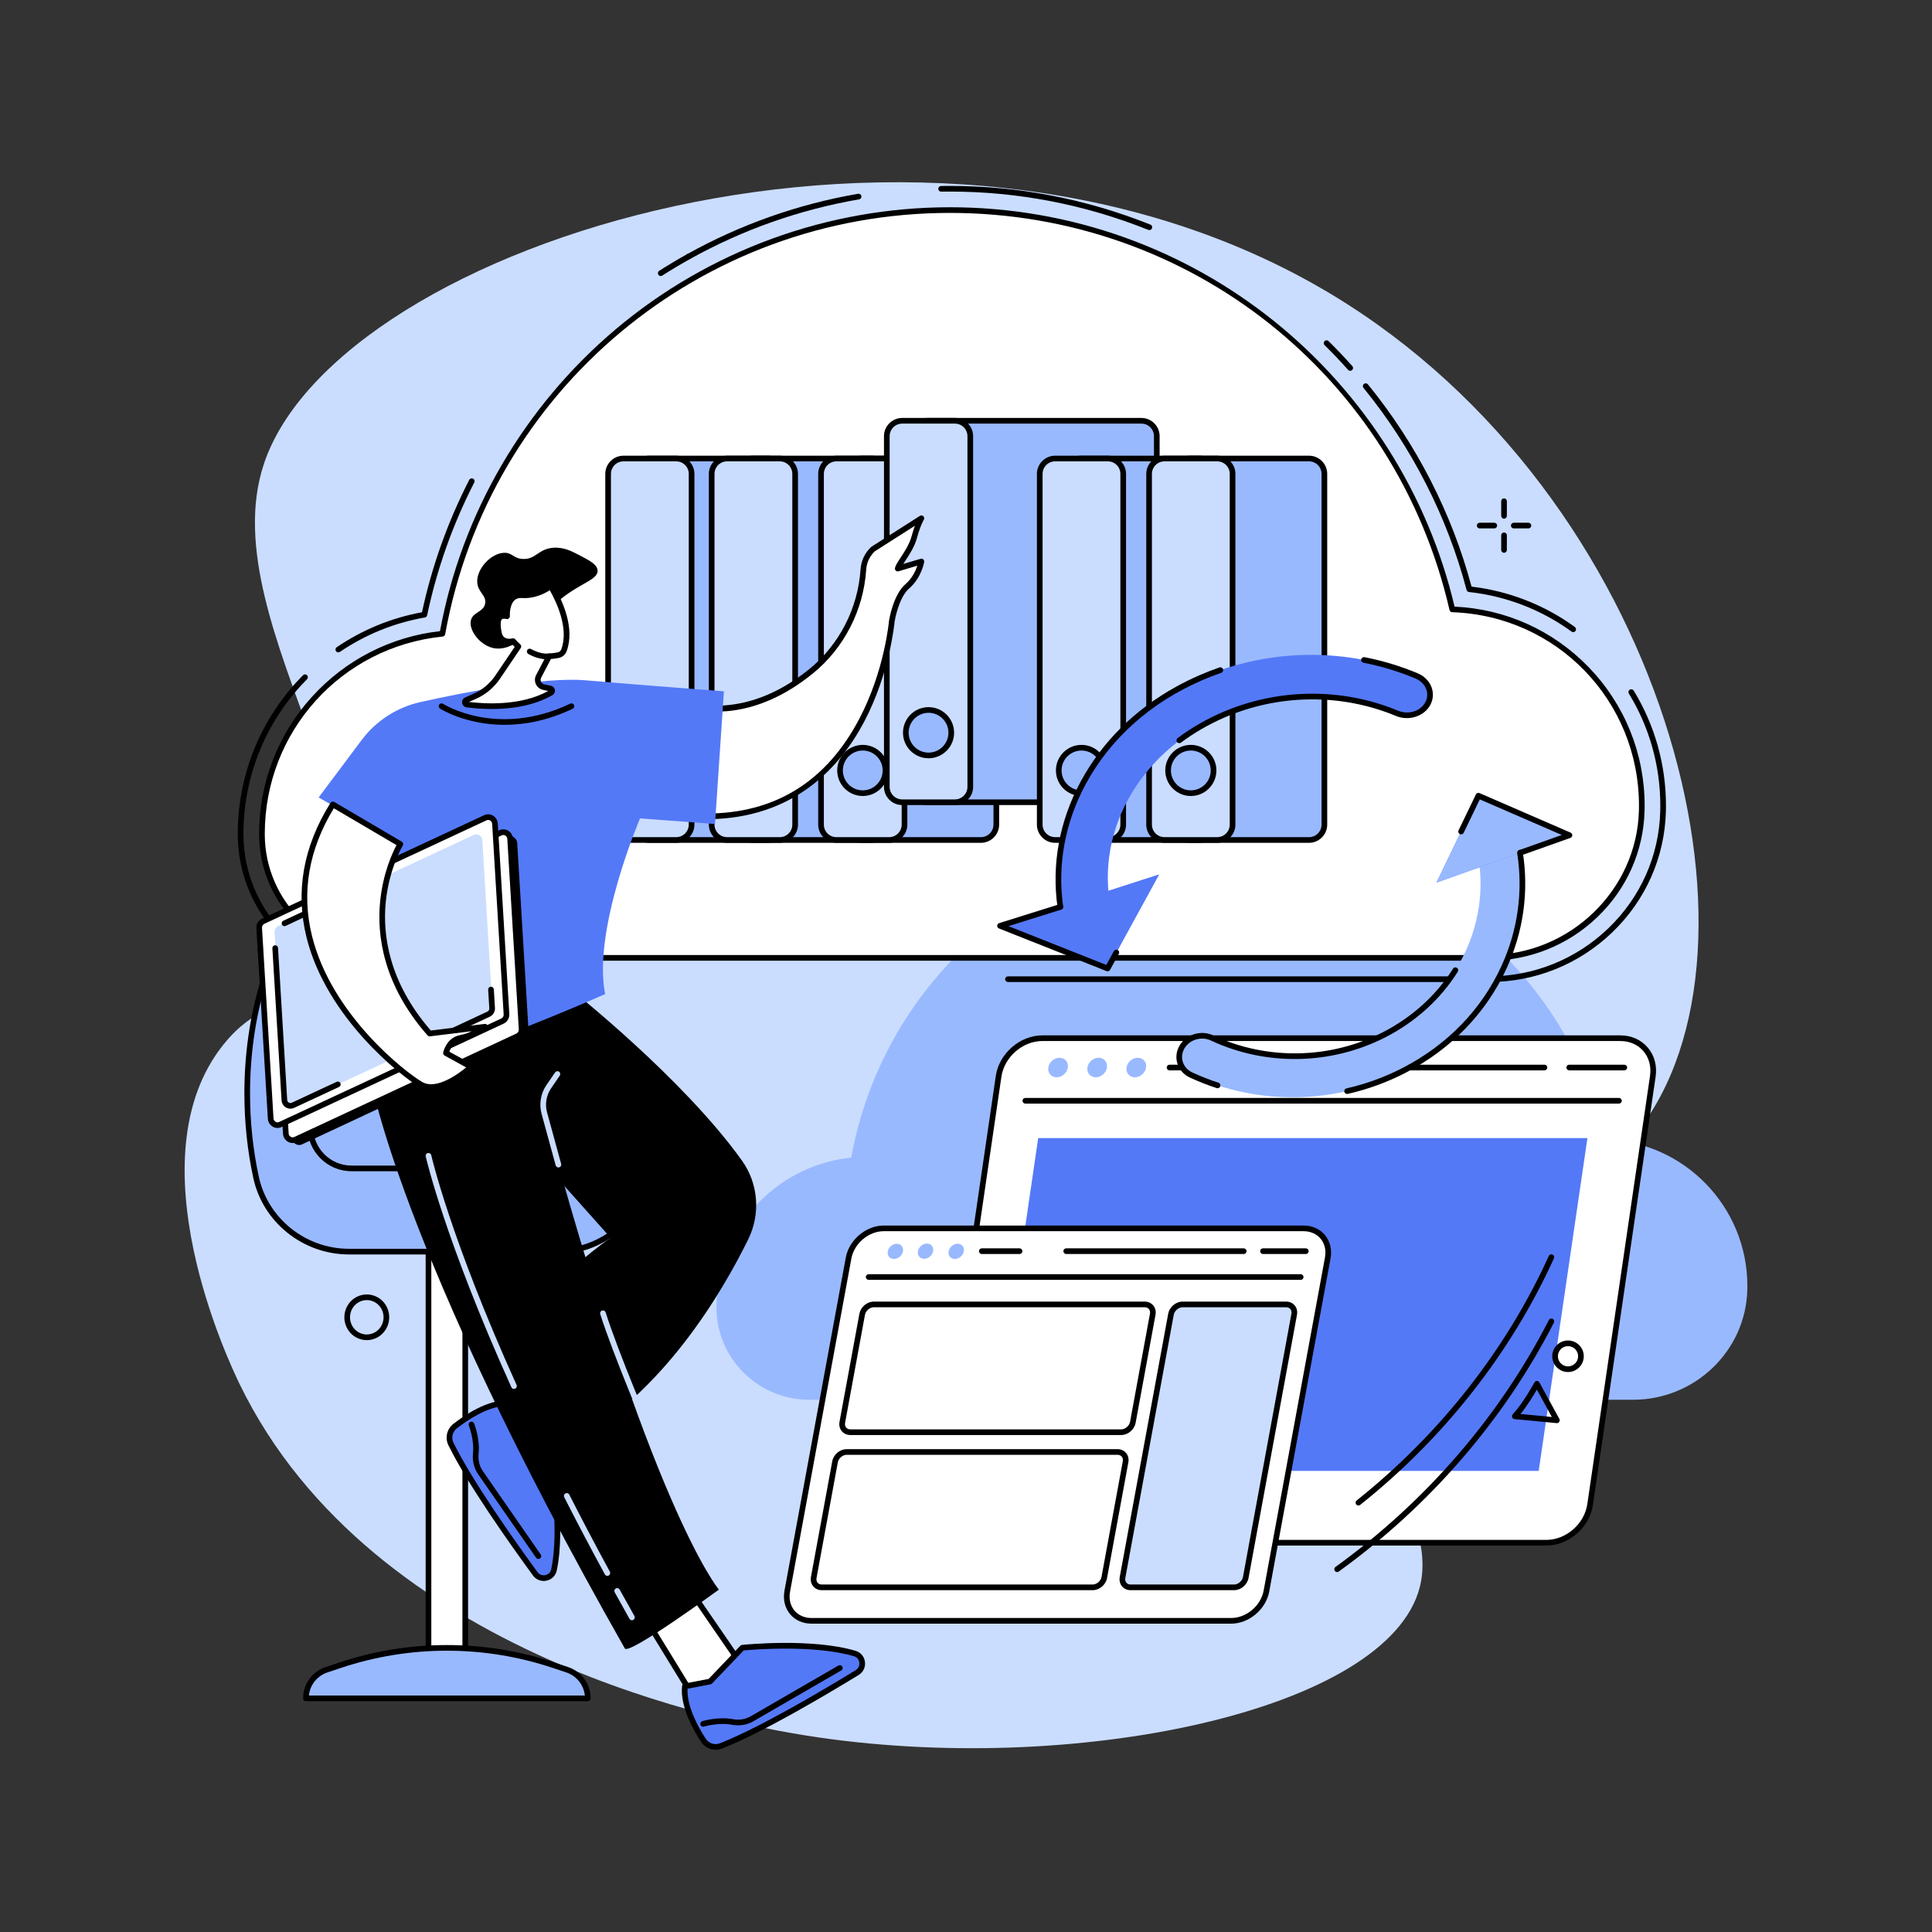 <?xml version="1.0" encoding="utf-8"?>
<!-- Generator: Adobe Illustrator 26.1.0, SVG Export Plug-In . SVG Version: 6.00 Build 0)  -->
<svg version="1.1" id="Layer_1" xmlns="http://www.w3.org/2000/svg" xmlns:xlink="http://www.w3.org/1999/xlink" x="0px" y="0px"
	 viewBox="0 0 1024 1024" style="enable-background:new 0 0 1024 1024;" xml:space="preserve">
<rect x="0" y="0" width="1024" height="1024" fill="#333333" stroke="none"/>
<style type="text/css">
	.st0{fill:#CADDFF;}
	.st1{fill:#99B9FF;}
	.st2{fill:#FFFFFF;}
	.st3{fill:#5479F7;}
</style>
<g id="Cloud_storage">
	<path class="st0" d="M165.334,518.271c61.407-64.683-54.294-185.158-25.528-272.207
		c38.728-117.19,353.791-217.663,565.856-90.083
		c177.592,106.841,239.258,347.333,161.673,444.539
		c-23.221,29.094-52.116,36.831-90.068,67.259
		c-35.302,28.303-39.279,35.525-41.823,40.449
		c-25.108,48.604,27.699,91.26,17.071,132.948
		c-16.791,65.865-184.711,101.004-325.133,78.712
		c-37.866-6.011-229.759-40.969-300.339-186.201
		c-5.462-11.239-57.137-119.78-8.509-180.166
		C135.395,532.583,148.963,535.515,165.334,518.271z"/>
	<g>
		<path class="st1" d="M926.141,681.61c0-42.036-33.358-76.274-75.047-77.701
			C830.207,513.328,749.054,445.792,652.128,445.792
			c-100.337,0-183.767,72.373-200.943,167.763
			c-40.134,4.079-71.452,37.974-71.452,79.185c0,0.186,0.001,0.371,0.002,0.556
			c0.184,26.941,22.266,48.605,49.208,48.605h436.631
			c32.559,0,59.711-25.721,60.542-58.27
			C926.133,682.96,926.141,682.286,926.141,681.61z"/>
	</g>
	<g>
		<path d="M789.124,520.49h-254.875c-0.828,0-1.5-0.672-1.5-1.5c0-0.828,0.672-1.5,1.5-1.5h254.875
			c23.683,0,46.138-9.015,63.229-25.384c17.203-16.477,27.01-38.556,27.613-62.171
			c0.023-0.98,0.036-1.964,0.036-2.951c0-21.053-5.765-41.586-16.67-59.377
			c-0.433-0.706-0.211-1.63,0.495-2.063c0.707-0.432,1.63-0.212,2.063,0.495
			c11.194,18.264,17.111,39.338,17.111,60.945c0,1.012-0.013,2.021-0.037,3.026
			c-0.624,24.413-10.759,47.235-28.538,64.263
			C836.775,511.179,813.584,520.49,789.124,520.49z"/>
		<path d="M833.827,335.034c-0.306,0-0.614-0.093-0.881-0.287
			c-15.932-11.582-34.726-18.831-54.352-20.963c-0.618-0.067-1.131-0.509-1.289-1.11
			c-10.168-38.715-29.054-75.738-54.614-107.067
			c-0.523-0.642-0.428-1.587,0.214-2.111c0.642-0.524,1.587-0.428,2.11,0.214
			c25.611,31.391,44.592,68.442,54.929,107.208
			c19.774,2.327,38.69,9.715,54.766,21.402c0.67,0.487,0.818,1.425,0.331,2.095
			C834.748,334.82,834.291,335.034,833.827,335.034z"/>
		<path d="M715.641,196.535c-0.413,0-0.824-0.169-1.12-0.501
			c-3.997-4.48-8.19-8.889-12.461-13.103c-0.59-0.582-0.596-1.532-0.014-2.121
			c0.581-0.59,1.532-0.595,2.121-0.014c4.316,4.258,8.553,8.713,12.592,13.241
			c0.552,0.618,0.498,1.566-0.12,2.118
			C716.353,196.41,715.996,196.535,715.641,196.535z"/>
		<path d="M609.182,121.949c-0.185,0-0.374-0.035-0.557-0.108
			c-33.706-13.473-69.098-20.304-105.192-20.304c-1.534,0-3.067,0.012-4.599,0.037
			c-0.822,0.01-1.511-0.647-1.524-1.475c-0.013-0.828,0.647-1.511,1.476-1.524
			c1.548-0.025,3.097-0.038,4.647-0.038c36.477,0,72.244,6.904,106.305,20.519
			c0.77,0.308,1.143,1.18,0.836,1.95
			C610.34,121.592,609.777,121.949,609.182,121.949z"/>
		<path d="M364.81,137.576c-0.526,0-1.037-0.278-1.311-0.77
			c-0.403-0.724-0.143-1.637,0.58-2.041
			c28.285-15.763,58.815-26.55,90.743-32.061
			c0.815-0.141,1.593,0.406,1.733,1.223c0.141,0.816-0.407,1.592-1.223,1.733
			c-31.594,5.454-61.805,16.128-89.794,31.726
			C365.308,137.515,365.057,137.576,364.81,137.576z"/>
		<path d="M350.206,146.298c-0.495,0-0.979-0.245-1.266-0.693
			c-0.446-0.698-0.241-1.626,0.457-2.072c4.78-3.053,9.719-6.002,14.682-8.768
			c0.722-0.404,1.636-0.144,2.04,0.58c0.403,0.724,0.144,1.637-0.58,2.041
			c-4.91,2.736-9.797,5.655-14.527,8.676
			C350.761,146.221,350.482,146.298,350.206,146.298z"/>
		<path d="M179.315,345.773c-0.481,0-0.953-0.231-1.243-0.659
			c-0.465-0.686-0.286-1.618,0.4-2.083c13.723-9.305,28.923-15.535,45.195-18.526
			c5.21-24.307,13.633-47.906,25.04-70.16c0.378-0.737,1.283-1.029,2.019-0.651
			c0.737,0.378,1.029,1.282,0.651,2.019c-11.44,22.318-19.847,46.004-24.984,70.399
			c-0.127,0.6-0.605,1.062-1.209,1.168c-16.229,2.844-31.378,8.978-45.028,18.233
			C179.898,345.689,179.605,345.773,179.315,345.773z"/>
		<path d="M274.863,520.49H204.707c-43.086,0-78.379-34.891-78.673-77.779l-0.002-0.828
			c0-29.752,11.011-58.251,31.004-80.25c1.156-1.272,2.353-2.534,3.558-3.75
			c0.582-0.589,1.532-0.593,2.121-0.01c0.588,0.583,0.593,1.533,0.01,2.121
			c-1.174,1.185-2.341,2.415-3.468,3.656
			c-19.49,21.446-30.224,49.228-30.224,78.228l0.002,0.817
			c0.283,41.238,34.23,74.793,75.673,74.793h70.156c0.829,0,1.5,0.672,1.5,1.5
			C276.363,519.818,275.691,520.49,274.863,520.49z"/>
		<g>
			<path class="st2" d="M870.192,426.983c0-56.263-44.649-102.091-100.448-104.001
				C741.786,201.742,633.167,111.347,503.434,111.347
				c-134.298,0-245.966,96.869-268.956,224.546
				c-53.718,5.46-95.636,50.827-95.636,105.986c0,0.248,0.001,0.497,0.003,0.744
				c0.247,36.06,29.802,65.056,65.863,65.056h584.417
				c43.58,0,79.922-34.426,81.034-77.992
				C870.18,428.789,870.192,427.887,870.192,426.983z"/>
			<path d="M789.124,509.18H204.707c-36.893,0-67.111-29.852-67.363-66.546l-0.002-0.755
				c0-26.929,9.967-52.726,28.063-72.639c17.719-19.496,41.758-31.797,67.798-34.72
				c11.459-62.148,44.472-118.909,93.044-159.925
				c49.445-41.754,112.371-64.748,177.186-64.748c31.905,0,63.167,5.419,92.918,16.107
				c28.752,10.329,55.447,25.327,79.344,44.577
				c47.564,38.315,81.357,91.9,95.25,150.997
				c26.988,1.213,52.172,12.56,71.025,32.028
				c19.166,19.792,29.722,45.868,29.722,73.426c0,0.918-0.012,1.832-0.036,2.744
				c-0.546,21.405-9.442,41.427-25.053,56.377
				C831.067,500.985,810.654,509.18,789.124,509.18z M503.434,112.847
				c-131.688,0-244.18,93.916-267.48,223.312c-0.119,0.659-0.659,1.159-1.324,1.227
				c-53.753,5.463-94.288,50.385-94.288,104.494l0.002,0.736
				c0.24,35.049,29.113,63.565,64.363,63.565h584.417
				c42.778,0,78.457-34.331,79.533-76.53c0.023-0.887,0.035-1.775,0.035-2.666
				c0-55.577-43.485-100.601-99-102.501c-0.679-0.023-1.257-0.5-1.41-1.162
				C739.706,199.397,630.795,112.847,503.434,112.847z"/>
		</g>
	</g>
	<g>
		<g>
			<g>
				<path class="st1" d="M407.063,243.025h-63.049c-4.504,0-8.156,3.652-8.156,8.156v185.871
					c0,4.504,3.652,8.156,8.156,8.156h63.049c4.504,0,8.156-3.651,8.156-8.156
					V251.181C415.219,246.677,411.567,243.025,407.063,243.025z"/>
				<path d="M407.063,446.708h-63.049c-5.324,0-9.656-4.332-9.656-9.656V251.181
					c0-5.324,4.331-9.656,9.656-9.656h63.049c5.325,0,9.656,4.332,9.656,9.656
					v185.871C416.719,442.376,412.387,446.708,407.063,446.708z M344.014,244.525
					c-3.67,0-6.656,2.986-6.656,6.656v185.871c0,3.67,2.986,6.656,6.656,6.656
					h63.049c3.67,0,6.656-2.986,6.656-6.656V251.181
					c0-3.67-2.986-6.656-6.656-6.656H344.014z"/>
			</g>
			<g>
				<path class="st0" d="M358.404,243.025H330.47c-4.504,0-8.156,3.652-8.156,8.156v185.871
					c0,4.504,3.652,8.156,8.156,8.156h27.934c4.504,0,8.156-3.651,8.156-8.156
					V251.181C366.56,246.677,362.908,243.025,358.404,243.025z"/>
				<path d="M358.404,446.708h-27.934c-5.325,0-9.656-4.332-9.656-9.656V251.181
					c0-5.324,4.332-9.656,9.656-9.656h27.934c5.324,0,9.656,4.332,9.656,9.656
					v185.871C368.06,442.376,363.728,446.708,358.404,446.708z M330.47,244.525
					c-3.67,0-6.656,2.986-6.656,6.656v185.871c0,3.67,2.986,6.656,6.656,6.656
					h27.934c3.67,0,6.656-2.986,6.656-6.656V251.181
					c0-3.67-2.986-6.656-6.656-6.656H330.47z"/>
			</g>
			<g>
				<circle class="st1" cx="344.437" cy="408.35" r="12.049"/>
				<path d="M344.437,421.899c-7.471,0-13.549-6.078-13.549-13.549
					c0-7.471,6.078-13.549,13.549-13.549c7.471,0,13.549,6.078,13.549,13.549
					C357.986,415.821,351.908,421.899,344.437,421.899z M344.437,397.801
					c-5.816,0-10.549,4.732-10.549,10.549s4.732,10.549,10.549,10.549
					c5.817,0,10.549-4.732,10.549-10.549S350.253,397.801,344.437,397.801z"/>
			</g>
		</g>
		<g>
			<g>
				<path class="st1" d="M461.949,243.025h-63.049c-4.504,0-8.156,3.652-8.156,8.156v185.871
					c0,4.504,3.652,8.156,8.156,8.156h63.049c4.504,0,8.156-3.651,8.156-8.156
					V251.181C470.104,246.677,466.453,243.025,461.949,243.025z"/>
				<path d="M461.949,446.708h-63.049c-5.325,0-9.656-4.332-9.656-9.656V251.181
					c0-5.324,4.332-9.656,9.656-9.656h63.049c5.324,0,9.656,4.332,9.656,9.656
					v185.871C471.605,442.376,467.273,446.708,461.949,446.708z M398.9,244.525
					c-3.67,0-6.656,2.986-6.656,6.656v185.871c0,3.67,2.986,6.656,6.656,6.656
					h63.049c3.67,0,6.656-2.986,6.656-6.656V251.181
					c0-3.67-2.986-6.656-6.656-6.656H398.9z"/>
			</g>
			<g>
				<path class="st0" d="M413.29,243.025h-27.934c-4.504,0-8.156,3.652-8.156,8.156v185.871
					c0,4.504,3.652,8.156,8.156,8.156h27.934c4.504,0,8.156-3.651,8.156-8.156
					V251.181C421.445,246.677,417.794,243.025,413.29,243.025z"/>
				<path d="M413.29,446.708h-27.934c-5.324,0-9.656-4.332-9.656-9.656V251.181
					c0-5.324,4.332-9.656,9.656-9.656h27.934c5.324,0,9.656,4.332,9.656,9.656
					v185.871C422.945,442.376,418.614,446.708,413.29,446.708z M385.356,244.525
					c-3.67,0-6.656,2.986-6.656,6.656v185.871c0,3.67,2.986,6.656,6.656,6.656
					h27.934c3.67,0,6.656-2.986,6.656-6.656V251.181
					c0-3.67-2.986-6.656-6.656-6.656H385.356z"/>
			</g>
			<g>
				<circle class="st1" cx="399.323" cy="408.35" r="12.049"/>
				<path d="M399.322,421.899c-7.471,0-13.549-6.078-13.549-13.549
					c0-7.471,6.078-13.549,13.549-13.549c7.471,0,13.549,6.078,13.549,13.549
					C412.872,415.821,406.793,421.899,399.322,421.899z M399.322,397.801
					c-5.816,0-10.549,4.732-10.549,10.549s4.733,10.549,10.549,10.549
					c5.817,0,10.549-4.732,10.549-10.549S405.139,397.801,399.322,397.801z"/>
			</g>
		</g>
		<g>
			<g>
				<path class="st1" d="M519.91,243.025h-63.049c-4.504,0-8.156,3.652-8.156,8.156v185.871
					c0,4.504,3.652,8.156,8.156,8.156h63.049c4.504,0,8.156-3.651,8.156-8.156
					V251.181C528.066,246.677,524.414,243.025,519.91,243.025z"/>
				<path d="M519.91,446.708h-63.048c-5.324,0-9.656-4.332-9.656-9.656V251.181
					c0-5.324,4.332-9.656,9.656-9.656h63.048c5.324,0,9.656,4.332,9.656,9.656
					v185.871C529.566,442.376,525.234,446.708,519.91,446.708z M456.861,244.525
					c-3.67,0-6.656,2.986-6.656,6.656v185.871c0,3.67,2.986,6.656,6.656,6.656
					h63.048c3.67,0,6.656-2.986,6.656-6.656V251.181
					c0-3.67-2.986-6.656-6.656-6.656H456.861z"/>
			</g>
			<g>
				<path class="st0" d="M471.251,243.025h-27.934c-4.504,0-8.156,3.652-8.156,8.156v185.871
					c0,4.504,3.652,8.156,8.156,8.156h27.934c4.504,0,8.156-3.651,8.156-8.156
					V251.181C479.407,246.677,475.755,243.025,471.251,243.025z"/>
				<path d="M471.251,446.708H443.317c-5.324,0-9.656-4.332-9.656-9.656V251.181
					c0-5.324,4.332-9.656,9.656-9.656h27.934c5.324,0,9.656,4.332,9.656,9.656
					v185.871C480.907,442.376,476.575,446.708,471.251,446.708z M443.317,244.525
					c-3.67,0-6.656,2.986-6.656,6.656v185.871c0,3.67,2.986,6.656,6.656,6.656
					h27.934c3.67,0,6.656-2.986,6.656-6.656V251.181
					c0-3.67-2.986-6.656-6.656-6.656H443.317z"/>
			</g>
			<g>
				<circle class="st1" cx="457.284" cy="408.35" r="12.049"/>
				<path d="M457.284,421.899c-7.471,0-13.549-6.078-13.549-13.549
					c0-7.471,6.078-13.549,13.549-13.549c7.471,0,13.549,6.078,13.549,13.549
					C470.833,415.821,464.755,421.899,457.284,421.899z M457.284,397.801
					c-5.817,0-10.549,4.732-10.549,10.549s4.732,10.549,10.549,10.549
					c5.816,0,10.549-4.732,10.549-10.549S463.101,397.801,457.284,397.801z"/>
			</g>
		</g>
		<g>
			<g>
				<path class="st1" d="M604.968,223.024h-113.243c-4.504,0-8.156,3.652-8.156,8.156v185.871
					c0,4.504,3.652,8.156,8.156,8.156h113.243c4.504,0,8.156-3.651,8.156-8.156
					V231.179C613.124,226.675,609.472,223.024,604.968,223.024z"/>
				<path d="M604.968,426.706H491.725c-5.324,0-9.656-4.332-9.656-9.656v-185.871
					c0-5.324,4.332-9.656,9.656-9.656h113.244c5.324,0,9.655,4.332,9.655,9.656
					v185.871C614.624,422.375,610.293,426.706,604.968,426.706z M491.725,224.524
					c-3.67,0-6.656,2.986-6.656,6.656v185.871c0,3.67,2.986,6.656,6.656,6.656
					h113.244c3.67,0,6.655-2.986,6.655-6.656v-185.871
					c0-3.67-2.985-6.656-6.655-6.656H491.725z"/>
			</g>
			<g>
				<path class="st0" d="M506.115,223.024H478.181c-4.504,0-8.156,3.652-8.156,8.156v185.871
					c0,4.504,3.652,8.156,8.156,8.156h27.934c4.504,0,8.156-3.651,8.156-8.156
					V231.179C514.27,226.675,510.619,223.024,506.115,223.024z"/>
				<path d="M506.115,426.706h-27.934c-5.325,0-9.656-4.332-9.656-9.656v-185.871
					c0-5.324,4.331-9.656,9.656-9.656h27.934c5.324,0,9.655,4.332,9.655,9.656
					v185.871C515.77,422.375,511.439,426.706,506.115,426.706z M478.181,224.524
					c-3.671,0-6.656,2.986-6.656,6.656v185.871c0,3.67,2.986,6.656,6.656,6.656
					h27.934c3.67,0,6.655-2.986,6.655-6.656v-185.871
					c0-3.67-2.985-6.656-6.655-6.656H478.181z"/>
			</g>
			<g>
				<circle class="st1" cx="492.148" cy="388.348" r="12.049"/>
				<path d="M492.148,401.897c-7.471,0-13.549-6.078-13.549-13.549
					c0-7.471,6.078-13.549,13.549-13.549c7.471,0,13.549,6.078,13.549,13.549
					C505.696,395.819,499.618,401.897,492.148,401.897z M492.148,377.799
					c-5.816,0-10.549,4.732-10.549,10.549s4.732,10.549,10.549,10.549
					c5.816,0,10.549-4.732,10.549-10.549S497.964,377.799,492.148,377.799z"/>
			</g>
		</g>
		<g>
			<g>
				<path class="st1" d="M635.833,243.025h-63.049c-4.504,0-8.156,3.652-8.156,8.156v185.871
					c0,4.504,3.652,8.156,8.156,8.156h63.049c4.504,0,8.156-3.651,8.156-8.156
					V251.181C643.989,246.677,640.337,243.025,635.833,243.025z"/>
				<path d="M635.834,446.708H572.785c-5.324,0-9.656-4.332-9.656-9.656V251.181
					c0-5.324,4.332-9.656,9.656-9.656h63.049c5.324,0,9.655,4.332,9.655,9.656
					v185.871C645.489,442.376,641.158,446.708,635.834,446.708z M572.785,244.525
					c-3.67,0-6.656,2.986-6.656,6.656v185.871c0,3.67,2.986,6.656,6.656,6.656
					h63.049c3.67,0,6.655-2.986,6.655-6.656V251.181
					c0-3.67-2.985-6.656-6.655-6.656H572.785z"/>
			</g>
			<g>
				<path class="st0" d="M587.174,243.025h-27.934c-4.504,0-8.156,3.652-8.156,8.156v185.871
					c0,4.504,3.652,8.156,8.156,8.156h27.934c4.504,0,8.156-3.651,8.156-8.156
					V251.181C595.33,246.677,591.678,243.025,587.174,243.025z"/>
				<path d="M587.174,446.708h-27.935c-5.324,0-9.655-4.332-9.655-9.656V251.181
					c0-5.324,4.331-9.656,9.655-9.656h27.935c5.324,0,9.655,4.332,9.655,9.656
					v185.871C596.83,442.376,592.499,446.708,587.174,446.708z M559.24,244.525
					c-3.67,0-6.655,2.986-6.655,6.656v185.871c0,3.67,2.985,6.656,6.655,6.656
					h27.935c3.67,0,6.655-2.986,6.655-6.656V251.181
					c0-3.67-2.985-6.656-6.655-6.656H559.24z"/>
			</g>
			<g>
				<circle class="st1" cx="573.207" cy="408.35" r="12.049"/>
				<path d="M573.208,421.899c-7.472,0-13.55-6.078-13.55-13.549
					c0-7.471,6.078-13.549,13.55-13.549c7.471,0,13.549,6.078,13.549,13.549
					C586.756,415.821,580.678,421.899,573.208,421.899z M573.208,397.801
					c-5.817,0-10.55,4.732-10.55,10.549s4.732,10.549,10.55,10.549
					c5.816,0,10.549-4.732,10.549-10.549S579.024,397.801,573.208,397.801z"/>
			</g>
		</g>
		<g>
			<g>
				<path class="st1" d="M693.795,243.025h-63.049c-4.504,0-8.156,3.652-8.156,8.156v185.871
					c0,4.504,3.652,8.156,8.156,8.156h63.049c4.504,0,8.156-3.651,8.156-8.156
					V251.181C701.951,246.677,698.299,243.025,693.795,243.025z"/>
				<path d="M693.794,446.708h-63.049c-5.324,0-9.655-4.332-9.655-9.656V251.181
					c0-5.324,4.331-9.656,9.655-9.656h63.049c5.324,0,9.656,4.332,9.656,9.656
					v185.871C703.451,442.376,699.119,446.708,693.794,446.708z M630.746,244.525
					c-3.67,0-6.655,2.986-6.655,6.656v185.871c0,3.67,2.985,6.656,6.655,6.656
					h63.049c3.67,0,6.656-2.986,6.656-6.656V251.181
					c0-3.67-2.986-6.656-6.656-6.656H630.746z"/>
			</g>
			<g>
				<path class="st0" d="M645.136,243.025h-27.934c-4.504,0-8.156,3.652-8.156,8.156v185.871
					c0,4.504,3.652,8.156,8.156,8.156h27.934c4.504,0,8.156-3.651,8.156-8.156
					V251.181C653.292,246.677,649.64,243.025,645.136,243.025z"/>
				<path d="M645.135,446.708h-27.934c-5.324,0-9.656-4.332-9.656-9.656V251.181
					c0-5.324,4.332-9.656,9.656-9.656h27.934c5.324,0,9.656,4.332,9.656,9.656v185.871
					C654.792,442.376,650.46,446.708,645.135,446.708z M617.202,244.525
					c-3.67,0-6.656,2.986-6.656,6.656v185.871c0,3.67,2.986,6.656,6.656,6.656
					h27.934c3.67,0,6.656-2.986,6.656-6.656V251.181
					c0-3.67-2.986-6.656-6.656-6.656H617.202z"/>
			</g>
			<g>
				<circle class="st1" cx="631.169" cy="408.35" r="12.049"/>
				<path d="M631.168,421.899c-7.471,0-13.549-6.078-13.549-13.549
					c0-7.471,6.078-13.549,13.549-13.549c7.471,0,13.549,6.078,13.549,13.549
					C644.717,415.821,638.639,421.899,631.168,421.899z M631.168,397.801
					c-5.816,0-10.549,4.732-10.549,10.549s4.732,10.549,10.549,10.549
					c5.816,0,10.549-4.732,10.549-10.549S636.985,397.801,631.168,397.801z"/>
			</g>
		</g>
	</g>
	<g>
		<g>
			<rect x="227.105" y="660.906" class="st2" width="19.49" height="224.967"/>
			<path d="M246.595,887.373h-19.49c-0.829,0-1.5-0.672-1.5-1.5V660.906c0-0.828,0.671-1.5,1.5-1.5
				h19.49c0.829,0,1.5,0.672,1.5,1.5V885.873
				C248.095,886.702,247.424,887.373,246.595,887.373z M228.605,884.373h16.49V662.406
				h-16.49V884.373z"/>
		</g>
		<g>
			<path class="st1" d="M236.85,873.41L236.85,873.41c-19.236,0-38.346,3.104-56.592,9.194
				l-7.191,2.4c-6.521,2.176-10.919,8.28-10.919,15.155l0,0h149.405l0,0
				c0-6.875-4.398-12.978-10.919-15.154l-7.192-2.4
				C275.195,876.515,256.086,873.41,236.85,873.41z"/>
			<path d="M311.552,901.658H162.148c-0.829,0-1.5-0.672-1.5-1.5
				c0-7.531,4.8-14.193,11.944-16.577l7.191-2.4
				c18.434-6.152,37.634-9.271,57.067-9.271c19.433,0,38.633,3.119,57.067,9.27
				l7.192,2.4c7.144,2.384,11.944,9.046,11.944,16.577
				C313.052,900.986,312.381,901.658,311.552,901.658z M163.725,898.658h146.25
				c-0.58-5.609-4.378-10.417-9.816-12.231l-7.192-2.4
				c-18.127-6.049-37.008-9.116-56.117-9.116c-19.11,0-37.99,3.067-56.118,9.116
				l-7.191,2.4C168.103,888.241,164.304,893.049,163.725,898.658z"/>
		</g>
		<g>
			<g>
				<path class="st1" d="M265.224,501.879h-99.755c-12.156,0-22.897,7.986-26.318,19.651
					c-5.233,17.839-8.124,37.432-8.124,57.992c0,15.534,1.65,30.516,4.714,44.606
					c5.002,23.003,25.616,39.251,49.157,39.251h110.127
					c23.884,0,44.389-16.78,49.356-40.142c0.601-2.827,1.165-6.414,1.677-10.247
					c1.94-14.536-9.364-27.458-24.029-27.458l0,0
					c-12.496,0-22.949-9.492-24.132-21.932c-1.373-14.444-3.52-32.41-6.354-42.07
					C288.12,509.865,277.38,501.879,265.224,501.879z"/>
				<path d="M295.023,664.879H184.897c-24.238,0-45.528-17.004-50.623-40.433
					c-3.15-14.491-4.748-29.606-4.748-44.925c0-20.244,2.754-39.897,8.184-58.414
					c3.58-12.205,14.994-20.729,27.758-20.729h99.755
					c12.763,0,24.177,8.524,27.757,20.728c2.912,9.926,5.092,28.509,6.408,42.351
					c1.115,11.729,10.848,20.574,22.638,20.574c7.42,0,14.479,3.202,19.367,8.786
					c4.89,5.586,7.132,13.011,6.149,20.371c-0.566,4.242-1.137,7.728-1.696,10.361
					C340.755,647.497,319.38,664.879,295.023,664.879z M165.469,503.379
					c-11.441,0-21.671,7.638-24.879,18.573c-5.351,18.242-8.063,37.611-8.063,57.569
					c0,15.104,1.574,30.005,4.68,44.288c4.796,22.059,24.854,38.07,47.691,38.07
					h110.126c22.95,0,43.09-16.382,47.889-38.954
					c0.544-2.558,1.102-5.967,1.657-10.133c0.868-6.502-1.112-13.062-5.433-17.998
					c-4.318-4.933-10.554-7.762-17.109-7.762c-13.346,0-24.362-10.012-25.625-23.29
					c-1.304-13.711-3.456-32.091-6.301-41.79
					c-3.208-10.935-13.438-18.573-24.878-18.573H165.469z"/>
			</g>
			<path d="M321.912,620.777H186.324c-12.875,0-23.349-10.474-23.349-23.349
				c0-0.828,0.671-1.5,1.5-1.5s1.5,0.672,1.5,1.5c0,11.221,9.128,20.349,20.349,20.349h135.588
				c0.829,0,1.5,0.672,1.5,1.5C323.412,620.105,322.741,620.777,321.912,620.777z"/>
		</g>
	</g>
	<g>
		<g>
			<path class="st2" d="M858.777,550.263H552.451c-11.162,0-21.536,9.049-23.171,20.211
				l-33.239,226.987c-1.634,11.162,6.089,20.211,17.252,20.211h306.326
				c11.162,0,21.536-9.049,23.171-20.211l33.239-226.987
				C877.663,559.312,869.939,550.263,858.777,550.263z"/>
			<path d="M819.62,819.173H513.293c-5.8,0-10.948-2.26-14.494-6.363
				c-3.596-4.161-5.103-9.689-4.242-15.566l33.239-226.987
				c1.736-11.852,12.796-21.494,24.655-21.494h306.325
				c5.801,0,10.947,2.26,14.494,6.363c3.596,4.161,5.102,9.689,4.242,15.566
				l-33.239,226.987C842.539,809.53,831.479,819.173,819.62,819.173z M552.452,551.763
				c-10.43,0-20.158,8.492-21.687,18.929l-33.239,226.987
				c-0.732,5.002,0.526,9.679,3.543,13.17c2.968,3.433,7.309,5.324,12.224,5.324
				h306.326c10.43,0,20.158-8.491,21.686-18.929l33.239-226.987
				c0.732-5.001-0.526-9.679-3.544-13.17c-2.967-3.433-7.309-5.324-12.224-5.324
				H552.452z"/>
		</g>
		<g>
			<path d="M858.066,584.93H543.449c-0.828,0-1.5-0.672-1.5-1.5c0-0.828,0.672-1.5,1.5-1.5H858.066
				c0.828,0,1.5,0.672,1.5,1.5C859.566,584.259,858.894,584.93,858.066,584.93z"/>
			<path class="st1" d="M565.981,565.81c-0.419,2.862-3.079,5.182-5.941,5.182
				c-2.862,0-4.843-2.32-4.424-5.182c0.419-2.862,3.079-5.182,5.941-5.182
				S566.4,562.948,565.981,565.81z"/>
			<path class="st1" d="M586.71,565.81c-0.419,2.862-3.079,5.182-5.941,5.182
				c-2.862,0-4.843-2.32-4.424-5.182c0.419-2.862,3.079-5.182,5.941-5.182
				C585.149,560.628,587.13,562.948,586.71,565.81z"/>
			<path class="st1" d="M607.44,565.81c-0.419,2.862-3.079,5.182-5.941,5.182
				c-2.862,0-4.842-2.32-4.423-5.182c0.419-2.862,3.079-5.182,5.941-5.182
				C605.879,560.628,607.859,562.948,607.44,565.81z"/>
			<path d="M860.906,567.31h-29.194c-0.828,0-1.5-0.672-1.5-1.5c0-0.828,0.672-1.5,1.5-1.5h29.194
				c0.828,0,1.5,0.672,1.5,1.5C862.406,566.639,861.734,567.31,860.906,567.31z"/>
			<path d="M818.584,567.31H677.402c-0.828,0-1.5-0.672-1.5-1.5c0-0.828,0.672-1.5,1.5-1.5h141.182
				c0.828,0,1.5,0.672,1.5,1.5C820.084,566.639,819.412,567.31,818.584,567.31z"/>
			<path d="M645.616,567.31h-25.738c-0.828,0-1.5-0.672-1.5-1.5c0-0.828,0.672-1.5,1.5-1.5h25.738
				c0.828,0,1.5,0.672,1.5,1.5C647.116,566.639,646.444,567.31,645.616,567.31z"/>
		</g>
		<polygon class="st3" points="815.542,779.603 524.436,779.603 550.268,603.195 841.374,603.195 
					"/>
	</g>
	<g>
		<g>
			<path class="st2" d="M690.904,651.058H468.383c-8.683,0-17.017,7.039-18.615,15.722
				l-32.499,176.566c-1.598,8.683,4.145,15.722,12.828,15.722h222.522
				c8.683,0,17.017-7.039,18.615-15.722l32.499-176.566
				C705.33,658.097,699.587,651.058,690.904,651.058z"/>
			<path d="M652.618,860.568H430.096c-4.603,0-8.632-1.794-11.345-5.052
				c-2.772-3.328-3.822-7.746-2.958-12.441l32.499-176.566
				c1.72-9.346,10.733-16.95,20.09-16.95h222.522
				c4.604,0,8.633,1.794,11.346,5.052c2.771,3.328,3.821,7.746,2.957,12.441
				l-32.499,176.566C670.989,852.964,661.976,860.568,652.618,860.568z M468.383,652.558
				c-7.98,0-15.669,6.502-17.14,14.493l-32.499,176.566
				c-0.7,3.803,0.122,7.347,2.312,9.979c2.133,2.561,5.343,3.972,9.04,3.972
				h222.522c7.98,0,15.67-6.502,17.14-14.493l32.499-176.566
				c0.7-3.803-0.12-7.347-2.312-9.978c-2.133-2.561-5.344-3.972-9.04-3.972
				H468.383z"/>
		</g>
		<g>
			<path d="M689.38,678.358H460.409c-0.829,0-1.5-0.672-1.5-1.5c0-0.828,0.671-1.5,1.5-1.5
				h228.971c0.828,0,1.5,0.672,1.5,1.5C690.88,677.686,690.209,678.358,689.38,678.358z"/>
			
				<ellipse transform="matrix(0.739 -0.674 0.674 0.739 -322.996 492.942)" class="st1" cx="474.421" cy="663.152" rx="4.419" ry="3.677"/>
			<path class="st1" d="M494.577,663.152c-0.41,2.226-2.547,4.031-4.773,4.031
				c-2.227,0-3.699-1.805-3.289-4.031c0.41-2.226,2.547-4.031,4.773-4.031
				S494.987,660.925,494.577,663.152z"/>
			
				<ellipse transform="matrix(0.739 -0.674 0.674 0.739 -314.573 514.675)" class="st1" cx="506.67" cy="663.152" rx="4.419" ry="3.677"/>
			<path d="M692.105,664.652h-22.709c-0.828,0-1.5-0.672-1.5-1.5c0-0.828,0.672-1.5,1.5-1.5h22.709
				c0.828,0,1.5,0.672,1.5,1.5C693.605,663.98,692.933,664.652,692.105,664.652z"/>
			<path d="M659.184,664.652h-94.062c-0.828,0-1.5-0.672-1.5-1.5c0-0.828,0.672-1.5,1.5-1.5h94.062
				c0.828,0,1.5,0.672,1.5,1.5C660.684,663.98,660.012,664.652,659.184,664.652z"/>
			<path d="M540.397,664.652h-20.021c-0.828,0-1.5-0.672-1.5-1.5c0-0.828,0.672-1.5,1.5-1.5h20.021
				c0.828,0,1.5,0.672,1.5,1.5C541.897,663.98,541.225,664.652,540.397,664.652z"/>
		</g>
		<g>
			<path d="M594.225,760.594H450.715c-1.836,0-3.453-0.726-4.55-2.044
				c-1.117-1.341-1.543-3.106-1.201-4.968l10.536-57.243
				c0.668-3.628,4.041-6.469,7.68-6.469h143.51c1.837,0,3.453,0.726,4.551,2.045
				c1.117,1.342,1.544,3.106,1.201,4.968l-10.536,57.243
				C601.237,757.753,597.864,760.594,594.225,760.594z M463.18,692.87
				c-2.164,0-4.33,1.837-4.73,4.012l-10.536,57.243
				c-0.179,0.971,0.019,1.86,0.556,2.505c0.518,0.622,1.315,0.964,2.245,0.964
				h143.51c2.163,0,4.329-1.837,4.729-4.012l10.536-57.243
				c0.179-0.971-0.018-1.86-0.555-2.505c-0.518-0.622-1.315-0.964-2.246-0.964
				H463.18z"/>
			<path d="M579.088,842.83H435.578c-1.836,0-3.453-0.726-4.55-2.044
				c-1.117-1.342-1.543-3.106-1.201-4.968l11.278-61.274
				c0.667-3.627,4.041-6.469,7.68-6.469h143.51c1.837,0,3.453,0.726,4.551,2.045
				c1.117,1.342,1.544,3.106,1.201,4.968l-11.278,61.274
				C586.102,839.989,582.728,842.83,579.088,842.83z M448.786,771.075
				c-2.164,0-4.33,1.837-4.73,4.012l-11.278,61.274
				c-0.179,0.97,0.019,1.86,0.556,2.505c0.518,0.622,1.314,0.964,2.245,0.964
				h143.51c2.164,0,4.33-1.837,4.729-4.012l11.278-61.274
				c0.179-0.97-0.019-1.86-0.555-2.505c-0.518-0.622-1.315-0.964-2.246-0.964
				H448.786z"/>
			<g>
				<path class="st0" d="M681.67,691.37h-54.824c-2.894,0-5.672,2.346-6.205,5.241
					l-25.673,139.479c-0.533,2.894,1.382,5.24,4.276,5.24h54.824
					c2.894,0,5.672-2.346,6.205-5.24l25.673-139.479
					C686.479,693.716,684.565,691.37,681.67,691.37z"/>
				<path d="M654.069,842.83h-54.824c-1.837,0-3.452-0.726-4.55-2.044
					c-1.117-1.342-1.544-3.106-1.202-4.968l25.673-139.479
					c0.669-3.628,4.042-6.469,7.681-6.469h54.824c1.837,0,3.452,0.726,4.55,2.044
					c1.117,1.341,1.544,3.106,1.202,4.968l-25.673,139.479
					C661.081,839.989,657.708,842.83,654.069,842.83z M626.846,692.87
					c-2.163,0-4.329,1.837-4.729,4.012l-25.673,139.479
					c-0.179,0.97,0.019,1.86,0.556,2.505c0.518,0.621,1.315,0.964,2.245,0.964
					h54.824c2.163,0,4.329-1.837,4.729-4.012l25.673-139.479
					c0.179-0.971-0.019-1.861-0.556-2.506c-0.518-0.621-1.315-0.964-2.245-0.964
					H626.846z"/>
			</g>
		</g>
	</g>
	<g>
		<g>
			<g>
				<g>
					<polygon class="st2" points="282.025,734.657 261.29,750.577 279.498,775.315 298.91,756.807 
											"/>
					<path d="M279.499,776.815c-0.043,0-0.087-0.002-0.131-0.006
						c-0.429-0.038-0.822-0.258-1.077-0.605l-18.208-24.738
						c-0.484-0.658-0.353-1.582,0.294-2.079l20.735-15.92
						c0.316-0.243,0.718-0.349,1.111-0.297c0.395,0.052,0.753,0.26,0.995,0.577
						l16.884,22.149c0.463,0.608,0.396,1.468-0.158,1.995l-19.411,18.508
						C280.253,776.668,279.882,776.815,279.499,776.815z M263.37,750.872l16.327,22.182
						l17.206-16.406l-15.157-19.884L263.37,750.872z"/>
				</g>
				<g>
					<path class="st3" d="M291.831,772.415l-19.271-15.609l-3.63-13.079
						c-10.121-0.25-21.479,7.29-27.711,12.14c-2.886,2.246-3.827,6.192-2.212,9.473
						c10.279,20.883,33.461,53.462,44.682,68.806
						c2.827,3.866,8.95,2.615,9.939-2.071
						C298.583,808.591,291.831,772.415,291.831,772.415z"/>
					<path d="M288.164,837.94c-2.233,0-4.323-1.044-5.687-2.909
						c-12.384-16.936-34.674-48.424-44.816-69.029
						c-1.911-3.883-0.802-8.643,2.637-11.319
						c6.122-4.765,17.975-12.725,28.669-12.456
						c0.66,0.016,1.231,0.462,1.408,1.098l3.502,12.617L292.775,771.25
						c0.277,0.224,0.465,0.54,0.53,0.89c0.278,1.489,6.749,36.739,1.79,60.244
						c-0.577,2.735-2.643,4.801-5.39,5.391
						C289.189,837.886,288.672,837.94,288.164,837.94z M267.791,745.232
						c-9.477,0.315-20.061,7.469-25.65,11.819c-2.322,1.806-3.074,5.014-1.788,7.627
						c10.042,20.4,32.22,51.726,44.546,68.583
						c1.155,1.58,2.912,1.852,4.177,1.581c1.597-0.343,2.751-1.494,3.085-3.077
						c4.51-21.375-0.904-53.958-1.707-58.535l-18.836-15.257
						c-0.242-0.196-0.418-0.464-0.501-0.764L267.791,745.232z"/>
				</g>
				<path d="M285.369,826.287c-0.475,0-0.942-0.225-1.234-0.645l-30.697-44.245
					c-2.188-3.153-3.162-7.111-2.744-11.145c0.746-7.193-2.172-14.635-2.202-14.71
					c-0.306-0.769,0.069-1.642,0.838-1.948c0.77-0.306,1.641,0.068,1.948,0.837
					c0.132,0.331,3.223,8.186,2.399,16.131c-0.345,3.321,0.446,6.562,2.225,9.126
					l30.697,44.245c0.472,0.681,0.303,1.615-0.378,2.087
					C285.962,826.2,285.664,826.287,285.369,826.287z"/>
			</g>
			<g>
				<g>
					<polygon class="st2" points="340.71,855.488 369.205,901.969 395.352,885.85 364.169,840.475 
											"/>
					<path d="M369.205,903.469c-0.116,0-0.233-0.013-0.348-0.041
						c-0.388-0.092-0.723-0.335-0.931-0.675l-28.495-46.481
						c-0.427-0.697-0.218-1.607,0.47-2.047l23.458-15.012
						c0.682-0.437,1.585-0.253,2.045,0.414L396.588,885
						c0.232,0.339,0.316,0.758,0.231,1.159c-0.085,0.402-0.331,0.751-0.681,0.967
						l-26.147,16.119C369.753,903.393,369.481,903.469,369.205,903.469z M342.758,855.958
						l26.939,43.945l23.525-14.503l-29.468-42.879L342.758,855.958z"/>
				</g>
				<g>
					<path class="st3" d="M393.473,873.321l-17.136,17.927l-13.332,2.546
						c-1.079,10.067,5.505,22.005,9.828,28.613
						c2.002,3.06,5.857,4.322,9.26,2.981
						c21.655-8.533,56.025-28.967,72.236-38.892
						c4.085-2.501,3.34-8.706-1.25-10.076
						C430.08,869.557,393.473,873.321,393.473,873.321z"/>
					<path d="M379.323,927.413c-3.04,0-6-1.516-7.746-4.185
						c-4.247-6.493-11.202-18.972-10.064-29.594
						c0.07-0.656,0.561-1.19,1.21-1.313l12.861-2.456l16.804-17.58
						c0.247-0.258,0.577-0.419,0.931-0.456c1.506-0.155,37.168-3.716,60.188,3.155
						c2.678,0.799,4.567,3.027,4.931,5.813c0.368,2.823-0.907,5.498-3.327,6.979
						c-17.893,10.954-51.101,30.588-72.47,39.008
						C381.562,927.209,380.437,927.413,379.323,927.413z M364.411,895.052
						c-0.463,9.471,5.799,20.606,9.677,26.533c1.61,2.462,4.744,3.474,7.455,2.407
						c21.156-8.336,54.193-27.872,72.003-38.776
						c1.669-1.021,2.085-2.753,1.919-4.033c-0.212-1.62-1.263-2.863-2.815-3.326
						c-20.934-6.247-53.85-3.522-58.478-3.097l-16.749,17.523
						c-0.216,0.226-0.497,0.378-0.803,0.437L364.411,895.052z M376.337,891.248h0.01
						H376.337z"/>
				</g>
				<path d="M372.664,915.197c-0.642,0-1.235-0.415-1.434-1.06
					c-0.243-0.792,0.202-1.631,0.994-1.874c0.34-0.105,8.422-2.541,16.273-1.069
					c3.283,0.616,6.576,0.093,9.278-1.469l46.612-26.967
					c0.717-0.416,1.635-0.17,2.049,0.547c0.415,0.717,0.17,1.635-0.547,2.05
					l-46.612,26.968c-3.322,1.922-7.348,2.568-11.332,1.821
					c-7.131-1.338-14.764,0.965-14.84,0.988
					C372.958,915.175,372.809,915.197,372.664,915.197z"/>
			</g>
			<path d="M302.686,524.575c0,0,59.206,46.748,90.531,90.504
				c8.755,12.229,9.991,28.321,3.349,41.815
				c-14.42,29.295-45.608,81.824-93.88,108.026l-40.54-51.8
				c0,0,35.45-39.195,61.508-57.047l-66.452-74.482l-16.521-37.406L302.686,524.575z"/>
			<path d="M331.176,873.725c2.102,3.7,49.851-31.206,49.851-31.206
				s-36.531-42.759-94.591-260.095c-0.675-2.527-11.382-55.68-11.382-55.68
				l-79.336,41.584C195.719,568.327,209.659,659.789,331.176,873.725z"/>
			<path class="st0" d="M295.973,618.777c-0.659,0-1.263-0.438-1.446-1.104l-7.462-27.267
				c-1.435-5.246-0.497-10.83,2.572-15.319l4.568-6.68
				c0.468-0.683,1.402-0.859,2.085-0.391c0.684,0.468,0.859,1.401,0.392,2.085
				l-4.568,6.679c-2.572,3.761-3.358,8.438-2.155,12.833l7.462,27.267
				c0.219,0.799-0.252,1.624-1.051,1.843
				C296.237,618.76,296.105,618.777,295.973,618.777z"/>
			<path class="st0" d="M334.947,858.754c-0.524,0-1.032-0.275-1.308-0.763
				c-2.629-4.661-5.264-9.381-7.832-14.029c-0.4-0.725-0.138-1.638,0.588-2.038
				c0.725-0.401,1.637-0.137,2.038,0.588c2.563,4.64,5.194,9.353,7.819,14.006
				c0.407,0.722,0.152,1.636-0.57,2.043
				C335.449,858.692,335.196,858.754,334.947,858.754z"/>
			<path class="st0" d="M321.913,835.239c-0.532,0-1.047-0.283-1.319-0.783
				c-7.476-13.732-14.723-27.496-21.54-40.908
				c-0.375-0.739-0.081-1.641,0.657-2.017c0.738-0.374,1.642-0.081,2.017,0.657
				c6.805,13.387,14.039,27.125,21.501,40.833c0.396,0.728,0.127,1.638-0.6,2.034
				C322.401,835.18,322.155,835.239,321.913,835.239z"/>
			<path class="st0" d="M272.415,736.159c-0.572,0-1.118-0.328-1.368-0.883
				c-35.319-78.206-45.309-121.928-45.405-122.361
				c-0.181-0.809,0.328-1.61,1.136-1.791c0.808-0.18,1.61,0.328,1.791,1.136
				c0.096,0.43,10.037,43.896,45.212,121.781c0.341,0.755,0.005,1.644-0.75,1.984
				C272.831,736.116,272.621,736.159,272.415,736.159z"/>
			<path class="st0" d="M344.437,761.421c-0.583,0-1.137-0.342-1.38-0.912
				c-0.182-0.425-18.212-42.724-24.912-63.991
				c-0.249-0.79,0.19-1.633,0.98-1.881c0.789-0.249,1.632,0.19,1.881,0.98
				c6.655,21.126,24.628,63.291,24.809,63.714
				c0.325,0.762-0.028,1.643-0.79,1.969
				C344.834,761.382,344.634,761.421,344.437,761.421z"/>
		</g>
		<g>
			<g>
				<path class="st2" d="M364.445,373.372c0,0,29.692,11.456,65.411-17.553
					c16.391-13.311,26.364-32.963,27.759-54.032l0,0
					c0.273-4.116,2.112-7.972,5.14-10.774l25.604-16.316
					c0,0-1.813,2.798-3.788,10.035c-1.974,7.237-7.98,13.605-8.756,16.619
					l12.544-3.741c0,0-1.333,7.876-7.463,13.138
					c-6.13,5.262-8.219,18.462-8.219,18.462s-8.723,105.165-100.594,103.464
					L364.445,373.372z"/>
				<path d="M374.246,434.195c-0.728,0-1.453-0.007-2.192-0.02
					c-0.744-0.014-1.365-0.571-1.46-1.308l-7.637-59.302
					c-0.067-0.524,0.146-1.045,0.562-1.372c0.416-0.326,0.972-0.409,1.463-0.22
					l0,0c0.29,0.111,29.371,10.749,63.928-17.317
					c15.918-12.928,25.835-32.233,27.208-52.967
					c0.299-4.518,2.294-8.7,5.617-11.776c0.066-0.061,0.137-0.116,0.213-0.164
					l25.604-16.316c0.596-0.379,1.374-0.292,1.871,0.208
					c0.497,0.501,0.578,1.28,0.194,1.872c-0.014,0.021-1.732,2.769-3.599,9.614
					c-1.253,4.594-3.959,8.716-6.132,12.029c-0.397,0.604-0.786,1.198-1.14,1.757
					l9.184-2.739c0.496-0.147,1.034-0.03,1.423,0.314
					c0.388,0.343,0.571,0.863,0.485,1.374c-0.058,0.343-1.499,8.475-7.965,14.026
					c-5.474,4.698-7.566,16.67-7.707,17.513
					c-0.136,1.482-2.686,27.457-16.006,52.878
					C445.689,406.075,421.039,434.195,374.246,434.195z M373.403,431.192
					c0.305,0.002,0.608,0.003,0.912,0.003c36.386,0,63.689-16.916,81.187-50.311
					c13.369-25.514,15.658-51.538,15.68-51.798c0.003-0.037,0.007-0.074,0.013-0.111
					c0.089-0.561,2.25-13.809,8.724-19.366c3.614-3.102,5.447-7.215,6.302-9.797
					l-9.977,2.975c-0.518,0.154-1.079,0.018-1.469-0.357
					c-0.39-0.375-0.547-0.931-0.412-1.454c0.37-1.437,1.538-3.216,3.015-5.468
					c2.058-3.135,4.618-7.037,5.746-11.172c0.629-2.307,1.246-4.181,1.799-5.672
					l-21.245,13.539c-2.701,2.544-4.32,5.977-4.566,9.683
					c-1.428,21.563-11.747,41.645-28.31,55.097
					c-30.684,24.92-56.779,20.623-64.57,18.52L373.403,431.192z"/>
			</g>
			<path class="st3" d="M168.874,422.685l22.789-30.427
				c7.657-10.223,18.711-17.378,31.179-20.153
				c24.326-5.414,65.37-13.438,87.517-11.529c32.8,2.827,73.324,5.824,73.324,5.824
				l-4.706,70.335l-39.754-2.954c0,0-25.312,59.012-18.484,93.104
				c0,0-80.616,36.052-140.107,49.666c0,0-21.027-82.416,12.981-139.816L168.874,422.685z"
				/>
			<g>
				<g>
					<path d="M274.131,446.803l6.097,100.97c0.093,1.538-0.746,2.973-2.11,3.609
						l-118.074,55.168c-1.177,0.548-2.443,0.391-3.422-0.241
						c-0.942-0.607-3.722-2.36-3.722-2.36l-4.071-101.541
						c-0.093-1.538,0.746-2.973,2.11-3.609l118.555-56.993
						c0,0,2.093,1.452,3.09,2.166C273.447,444.592,274.058,445.594,274.131,446.803z"/>
					<g>
						<path class="st2" d="M270.379,444.565l6.097,100.969
							c0.093,1.538-0.746,2.973-2.11,3.609L156.613,603.99
							c-2.31,1.076-4.96-0.567-5.118-3.172l-6.097-100.97
							c-0.093-1.538,0.746-2.973,2.11-3.609l117.752-54.846
							C267.572,440.317,270.222,441.96,270.379,444.565z"/>
						<path d="M155.122,605.82c-0.897,0-1.791-0.24-2.587-0.714
							c-1.483-0.883-2.431-2.453-2.536-4.198l-6.097-100.97
							c-0.129-2.137,1.066-4.17,2.974-5.059l117.752-54.846
							c1.511-0.705,3.273-0.614,4.712,0.243c1.483,0.883,2.431,2.453,2.536,4.198
							l6.097,100.97c0.129,2.137-1.066,4.17-2.974,5.059l-117.752,54.846
							C156.571,605.664,155.846,605.82,155.122,605.82z M266.755,442.56
							c-0.292,0-0.583,0.064-0.861,0.193l-117.752,54.846
							c-0.801,0.373-1.302,1.24-1.247,2.158l6.097,100.97
							c0.046,0.765,0.439,1.422,1.077,1.802c0.595,0.353,1.29,0.39,1.91,0.101
							l117.752-54.846c0.801-0.373,1.302-1.24,1.247-2.159l-6.097-100.969l0,0
							c-0.046-0.765-0.439-1.422-1.077-1.802
							C267.476,442.658,267.116,442.56,266.755,442.56z"/>
					</g>
				</g>
				<g>
					<path class="st2" d="M262.351,436.599l6.097,100.97
						c0.093,1.538-0.746,2.973-2.11,3.609L148.585,596.023
						c-2.31,1.076-4.96-0.566-5.118-3.172l-6.097-100.97
						c-0.093-1.538,0.746-2.973,2.11-3.609l117.752-54.846
						C259.544,432.351,262.194,433.993,262.351,436.599z"/>
					<path d="M147.094,597.853c-0.897,0-1.792-0.24-2.588-0.714
						c-1.482-0.883-2.431-2.453-2.536-4.198l-6.097-100.97
						c-0.129-2.137,1.066-4.17,2.974-5.059l117.752-54.846
						c1.513-0.705,3.274-0.614,4.712,0.243c1.483,0.883,2.431,2.453,2.536,4.199
						l6.097,100.969c0.129,2.137-1.066,4.17-2.974,5.059l-117.752,54.846
						C148.543,597.697,147.818,597.853,147.094,597.853z M258.728,434.593
						c-0.292,0-0.583,0.064-0.861,0.193l-117.752,54.846
						c-0.801,0.373-1.302,1.24-1.246,2.159l6.097,100.97
						c0.046,0.765,0.439,1.421,1.077,1.802c0.593,0.353,1.29,0.39,1.91,0.101
						l117.752-54.846c0.801-0.373,1.302-1.24,1.247-2.159l-6.097-100.969l0,0
						c-0.046-0.765-0.439-1.422-1.077-1.802
						C259.449,434.692,259.089,434.593,258.728,434.593z"/>
				</g>
				<g>
					<path class="st0" d="M255.642,445.322l5.372,88.964
						c0.082,1.356-0.658,2.62-1.859,3.18L155.403,585.791
						c-2.036,0.948-4.371-0.499-4.509-2.795l-5.372-88.964
						c-0.082-1.355,0.658-2.62,1.859-3.18l103.751-48.325
						C253.168,441.579,255.503,443.027,255.642,445.322z"/>
				</g>
				<g>
					<path d="M233.248,551.004c-0.565,0-1.106-0.321-1.361-0.867
						c-0.35-0.751-0.024-1.643,0.727-1.993l25.736-11.987
						c0.64-0.298,1.04-0.993,0.996-1.729l-0.596-9.876
						c-0.05-0.827,0.58-1.538,1.407-1.588c0.826-0.047,1.538,0.58,1.587,1.407
						l0.596,9.876c0.119,1.955-0.975,3.815-2.723,4.629l-25.736,11.987
						C233.675,550.958,233.46,551.004,233.248,551.004z"/>
					<path d="M150.781,490.884c-0.564,0-1.104-0.319-1.359-0.863
						c-0.352-0.75-0.029-1.643,0.721-1.995l17.026-7.982
						c0.752-0.351,1.644-0.029,1.995,0.721c0.352,0.75,0.029,1.643-0.721,1.995
						l-17.026,7.982C151.211,490.838,150.995,490.884,150.781,490.884z"/>
					<path d="M153.918,587.632c-0.822,0-1.642-0.22-2.371-0.654
						c-1.357-0.809-2.225-2.245-2.321-3.842l-4.863-80.538
						c-0.05-0.827,0.58-1.538,1.407-1.588c0.831-0.044,1.538,0.58,1.587,1.407
						l4.863,80.538c0.037,0.614,0.352,1.141,0.862,1.445
						c0.472,0.281,1.024,0.309,1.516,0.081l23.836-11.102
						c0.752-0.349,1.644-0.024,1.993,0.727c0.35,0.751,0.024,1.643-0.727,1.993
						l-23.836,11.102C155.246,587.489,154.582,587.632,153.918,587.632z"/>
				</g>
			</g>
			<g>
				<path class="st2" d="M176.424,426.356l35.776,21.039c0,0-29.858,48.759,15.524,100.39
					l29.327-3.601c0,0-6.304,4.704-12.798,5.881
					c-6.494,1.177-7.883,8.097-7.883,8.097l13.329,7.314
					c0,0-16.393,15.252-26.658,9.302S127.351,504.841,176.424,426.356z"/>
				<path d="M228.444,577.653c-2.144,0-4.231-0.462-6.154-1.577
					c-9.306-5.394-49.199-36.439-59.812-79.19c-6.02-24.249-1.756-48.246,12.674-71.325
					c0.431-0.689,1.331-0.911,2.032-0.498l35.776,21.039
					c0.347,0.204,0.597,0.539,0.694,0.929c0.098,0.39,0.035,0.803-0.175,1.147
					c-0.073,0.12-7.346,12.212-9.056,30.333
					c-1.563,16.555,1.34,41.685,23.907,67.688l28.538-3.503
					c0.671-0.084,1.321,0.299,1.575,0.93c0.253,0.631,0.05,1.354-0.495,1.761
					c-0.268,0.201-6.664,4.93-13.427,6.155c-4.045,0.733-5.754,4.134-6.376,5.883
					l12.276,6.736c0.422,0.232,0.708,0.652,0.767,1.13
					c0.06,0.478-0.114,0.955-0.466,1.283
					C250.141,567.115,238.671,577.653,228.444,577.653z M176.93,428.394
					c-13.367,21.98-17.25,44.773-11.54,67.77
					c10.362,41.736,49.318,72.05,58.405,77.317
					c7.459,4.322,19.075-4.251,23.29-7.729l-11.435-6.275
					c-0.575-0.315-0.878-0.968-0.749-1.61c0.065-0.323,1.675-7.934,9.086-9.277
					c2.107-0.382,4.209-1.168,6.059-2.034l-22.138,2.718
					c-0.496,0.061-0.982-0.127-1.309-0.499
					c-23.797-27.074-26.81-53.385-25.147-70.69
					c1.486-15.466,6.739-26.464,8.719-30.144L176.93,428.394z"/>
			</g>
		</g>
		<g>
			<path d="M275.88,339.393c-3.559,2.217-9.153,5.702-15.383,3.841
				c-6.633-1.98-12.138-9.468-10.908-14.48c1.078-4.392,6.693-4.291,7.551-8.865
				c0.808-4.305-3.875-5.937-4.195-11.229c-0.427-7.049,7.197-15.461,14.264-15.662
				c4.336-0.123,4.774,2.95,9.789,3.251c6.83,0.41,8.188-5.159,15.942-5.91
				c5.585-0.541,10.144,1.837,13.984,3.842c5.696,2.972,9.436,4.924,9.789,7.979
				c0.722,6.255-13.902,7.255-27.409,23.049
				C284.394,330.952,282.548,335.239,275.88,339.393z"/>
			<g>
				<path class="st2" d="M298.928,344.614c5.268-14.3-6.227-32.482-7.071-33.982
					c0,0-6.501,5.417-15.175,4.834c-8.674-0.582-7.951,11.158-7.951,11.158
					c-4.716-1.039-5.539,2.131-4.371,8.606c1.167,6.475,7.597,4.582,7.597,4.582
					c0.896,1.071,1.838,2.001,2.805,2.818l-11.013,16.295
					c-3.006,4.448-7.206,7.957-12.118,10.125l-4.464,1.97
					c-1.163,0.513-0.926,2.233,0.333,2.402c8.723,1.17,29.203,2.633,44.577-6.314
					c0.922-0.537,0.68-1.939-0.364-2.161l-3.575-0.762
					c-2.542-0.542-3.868-3.359-2.663-5.663l5.583-10.681
					c1.946-0.08,3.617-0.34,4.834-0.592
					C297.296,346.959,298.433,345.959,298.928,344.614z"/>
				<path d="M260.57,375.786c-5.528,0-10.236-0.471-13.268-0.878
					c-1.236-0.166-2.185-1.107-2.36-2.343c-0.176-1.24,0.475-2.413,1.621-2.918
					l4.464-1.97c4.659-2.056,8.628-5.373,11.481-9.592l10.28-15.21
					c-0.481-0.455-0.945-0.929-1.388-1.42c-1.247,0.187-3.46,0.276-5.379-0.908
					c-1.661-1.025-2.716-2.725-3.135-5.051c-0.903-5.011-0.59-7.821,1.046-9.396
					c0.827-0.795,1.974-1.189,3.313-1.166c0.12-2.3,0.707-6.292,3.214-8.785
					c1.628-1.619,3.753-2.354,6.326-2.18c7.943,0.533,14.055-4.441,14.116-4.492
					c0.343-0.283,0.792-0.401,1.231-0.32c0.436,0.081,0.816,0.351,1.034,0.738
					l0.2,0.341c4.561,7.721,11.531,22.521,6.972,34.895v-0
					c-0.682,1.851-2.23,3.192-4.142,3.586c-1.375,0.284-2.785,0.477-4.203,0.574
					l-5.188,9.925c-0.355,0.679-0.372,1.466-0.045,2.159
					c0.326,0.693,0.943,1.182,1.692,1.342l3.575,0.762
					c1.092,0.232,1.913,1.098,2.09,2.204c0.175,1.096-0.329,2.164-1.284,2.72
					C282.679,374.312,270.344,375.786,260.57,375.786z M248.558,372.045
					c8.454,1.051,27.514,2.214,42.014-5.809l-2.746-0.585
					c-1.674-0.357-3.053-1.45-3.782-2.999c-0.729-1.549-0.692-3.308,0.101-4.825
					l5.583-10.681c0.248-0.476,0.732-0.782,1.268-0.804
					c1.549-0.063,3.093-0.252,4.591-0.562c0.89-0.184,1.612-0.814,1.933-1.685
					c0-0,0-0,0-0c4.047-10.984-2.481-24.845-6.129-31.277
					c-2.485,1.642-7.987,4.605-14.81,4.144c-1.695-0.112-3.006,0.316-4.009,1.314
					c-2.205,2.193-2.439,6.702-2.344,8.255c0.029,0.47-0.164,0.926-0.522,1.232
					c-0.357,0.306-0.838,0.427-1.298,0.325c-0.824-0.181-1.908-0.299-2.398,0.173
					c-0.537,0.517-1.004,2.099-0.174,6.702c0.266,1.472,0.841,2.464,1.758,3.03
					c1.642,1.014,3.917,0.385,3.939,0.379c0.573-0.168,1.19,0.018,1.574,0.476
					c0.794,0.949,1.676,1.835,2.623,2.635c0.585,0.495,0.704,1.351,0.274,1.986
					l-11.013,16.295c-3.168,4.688-7.579,8.373-12.755,10.657L248.558,372.045z
					 M291.401,366.413h0.01H291.401z"/>
			</g>
			<path d="M289.668,349.426c-4.948,0-9.483-2.709-9.693-2.836
				c-0.708-0.429-0.935-1.352-0.506-2.06c0.429-0.708,1.351-0.935,2.059-0.507
				c0.071,0.042,4.891,2.895,9.341,2.33c0.817-0.103,1.573,0.478,1.677,1.299
				c0.104,0.822-0.478,1.573-1.3,1.677
				C290.718,349.396,290.19,349.426,289.668,349.426z"/>
		</g>
		<path d="M267.457,384.178c-20.746,0-34.061-8.495-34.259-8.624
			c-0.692-0.454-0.886-1.382-0.433-2.075c0.455-0.693,1.384-0.886,2.076-0.435
			c0.284,0.185,28.805,18.289,67.403-0.099c0.748-0.356,1.643-0.039,1.999,0.709
			c0.356,0.748,0.039,1.643-0.709,1.999
			C290.12,382.044,277.855,384.178,267.457,384.178z"/>
	</g>
	<g>
		<g>
			<path d="M719.993,797.954c-0.441,0-0.878-0.194-1.175-0.566
				c-0.516-0.648-0.408-1.592,0.239-2.108
				c44.048-35.07,79.262-79.882,101.835-129.592
				c0.344-0.754,1.231-1.089,1.986-0.746c0.754,0.343,1.088,1.232,0.746,1.986
				c-22.769,50.14-58.281,95.335-102.698,130.699
				C720.65,797.847,720.32,797.954,719.993,797.954z"/>
			<path d="M708.714,833.228c-0.465,0-0.924-0.216-1.217-0.622
				c-0.485-0.671-0.334-1.609,0.337-2.094
				c47.888-34.602,86.993-79.849,113.089-130.848
				c0.376-0.738,1.283-1.028,2.019-0.652c0.737,0.377,1.029,1.281,0.651,2.019
				c-26.31,51.42-65.732,97.035-114.001,131.913
				C709.327,833.136,709.019,833.228,708.714,833.228z"/>
			<path d="M831.076,727.203c-4.61,0-8.36-3.75-8.36-8.36
				c0-4.61,3.75-8.36,8.36-8.36c4.609,0,8.359,3.75,8.359,8.36
				C839.435,723.453,835.685,727.203,831.076,727.203z M831.076,713.484
				c-2.956,0-5.36,2.404-5.36,5.36c0,2.955,2.404,5.36,5.36,5.36
				c2.955,0,5.359-2.404,5.359-5.36C836.435,715.888,834.031,713.484,831.076,713.484z"/>
			<path d="M825.189,754.292c-0.047,0-0.095-0.002-0.143-0.007l-22.318-2.131
				c-0.566-0.054-1.054-0.425-1.258-0.956c-0.204-0.532-0.089-1.133,0.296-1.552
				c5.835-6.349,11.442-16.817,11.498-16.922c0.26-0.486,0.765-0.791,1.315-0.794
				c0.582,0.012,1.06,0.296,1.324,0.78l10.601,19.362
				c0.267,0.487,0.243,1.082-0.062,1.546
				C826.163,754.041,825.69,754.292,825.189,754.292z M805.9,749.444l16.614,1.586
				l-7.938-14.5C812.825,739.574,809.552,744.957,805.9,749.444z"/>
		</g>
		<g>
			<path d="M797.168,274.911c-0.828,0-1.5-0.672-1.5-1.5v-7.758c0-0.828,0.672-1.5,1.5-1.5
				c0.828,0,1.5,0.672,1.5,1.5v7.758C798.668,274.239,797.997,274.911,797.168,274.911z"/>
			<path d="M797.168,292.982c-0.828,0-1.5-0.672-1.5-1.5v-7.758c0-0.828,0.672-1.5,1.5-1.5
				c0.828,0,1.5,0.672,1.5,1.5v7.758C798.668,292.311,797.997,292.982,797.168,292.982z"/>
			<path d="M792.011,280.068h-7.757c-0.828,0-1.5-0.672-1.5-1.5s0.672-1.5,1.5-1.5h7.757
				c0.828,0,1.5,0.672,1.5,1.5S792.839,280.068,792.011,280.068z"/>
			<path d="M810.084,280.068h-7.758c-0.828,0-1.5-0.672-1.5-1.5s0.672-1.5,1.5-1.5h7.758
				c0.828,0,1.5,0.672,1.5,1.5S810.912,280.068,810.084,280.068z"/>
		</g>
		<path d="M194.409,710.3c-1.433,0-2.868-0.267-4.246-0.802
			c-2.997-1.165-5.357-3.452-6.647-6.441c-2.631-6.1,0.1-13.25,6.088-15.938
			c2.887-1.296,6.098-1.379,9.043-0.234c2.996,1.165,5.357,3.452,6.646,6.441
			c2.631,6.099-0.1,13.249-6.088,15.938
			C197.67,709.954,196.041,710.3,194.409,710.3z M194.403,689.084
			c-1.214,0-2.426,0.258-3.569,0.771h-0c-4.501,2.021-6.548,7.41-4.562,12.013
			c0.969,2.246,2.737,3.962,4.979,4.833c2.19,0.851,4.58,0.789,6.727-0.175
			c4.501-2.021,6.548-7.41,4.562-12.013c-0.968-2.245-2.736-3.962-4.978-4.833
			C196.537,689.282,195.469,689.084,194.403,689.084z M190.219,688.487h0.01H190.219z"/>
	</g>
</g>
<g>
	<g>
		<g>
			<path class="st3" d="M636.33,359.263c36.629-15.936,78.333-16.191,114.527-1.003
				c6.15,2.58,8.819,9.093,5.966,14.559c-2.857,5.475-10.176,7.84-16.354,5.269
				c-29.382-12.226-63.157-11.89-92.734,1.122
				c-44.872,19.741-68.963,63.806-57.901,106.918
				c1.57,6.115-2.876,12.326-9.948,13.876
				c-7.089,1.553-14.125-2.168-15.698-8.313
				c-6.542-25.539-2.986-52.845,9.935-76.774
				C587.35,390.422,608.913,371.191,636.33,359.263z"/>
			<g>
				<polygon class="st3" points="530.03,490.707 587.045,513.315 614.288,463.535 				"/>
			</g>
		</g>
		<g>
			<polygon class="st3" points="530.03,490.707 587.045,513.315 614.288,463.535 			"/>
		</g>
		<g>
			<path d="M637.184,382.77c3.215-1.785,6.536-3.433,9.948-4.933
				c29.851-13.134,64.082-13.547,93.914-1.134
				c5.462,2.273,11.941,0.22,14.448-4.578c1.107-2.122,1.274-4.519,0.469-6.749
				c-0.904-2.507-2.976-4.596-5.686-5.733c-8.844-3.711-18.138-6.532-27.624-8.386
				c-0.812-0.159-1.343-0.946-1.184-1.76c0.158-0.813,0.944-1.345,1.76-1.185
				c9.686,1.892,19.177,4.775,28.208,8.564c3.482,1.461,6.159,4.188,7.348,7.481
				c1.093,3.029,0.869,6.281-0.632,9.155c-3.205,6.144-11.396,8.817-18.26,5.96
				c-29.078-12.099-62.448-11.694-91.553,1.11
				c-8.054,3.545-15.588,7.924-22.391,13.018
				c-0.659,0.489-1.603,0.362-2.1-0.302c-0.496-0.663-0.361-1.603,0.302-2.1
				C628.252,388.127,632.611,385.309,637.184,382.77z"/>
			<path d="M623.123,364.105c4.049-2.249,8.254-4.323,12.608-6.218
				c3.465-1.507,7.031-2.897,10.599-4.133c0.783-0.271,1.637,0.144,1.908,0.927
				c0.271,0.783-0.147,1.638-0.927,1.909c-3.495,1.209-6.989,2.572-10.383,4.049
				c-27.185,11.825-48.445,30.843-61.485,54.991
				c-10.957,20.291-15.089,42.714-11.952,64.845c0.116,0.819-0.451,1.581-1.275,1.695
				c-0.82,0.117-1.579-0.455-1.695-1.275
				c-3.228-22.77,1.019-45.831,12.282-66.691
				C584.073,393.334,601.317,376.212,623.123,364.105z"/>
			<g>
				<path d="M529.302,489.396c0.088-0.049,0.182-0.09,0.28-0.12l31.976-10.023
					c0.79-0.248,1.632,0.192,1.88,0.983c0.248,0.79-0.189,1.637-0.983,1.88
					l-27.937,8.758l51.849,20.559l4.007-7.322c0.399-0.724,1.309-0.993,2.036-0.596
					c0.726,0.398,0.993,1.309,0.596,2.036l-4.643,8.484
					c-0.364,0.665-1.166,0.952-1.869,0.674l-57.015-22.607
					c-0.591-0.234-0.969-0.814-0.946-1.449
					C528.551,490.12,528.849,489.648,529.302,489.396z"/>
			</g>
		</g>
	</g>
	<g>
		<g>
			<path class="st1" d="M787.496,434.898c0.779-0.386,1.619-0.689,2.511-0.896
				c5.947-1.379,11.964,2.061,13.452,7.682c6.191,23.387,3.97,48.561-6.312,70.987
				c-10.672,23.277-28.896,42.157-52.83,54.571
				c-34.9,18.103-77.189,19.178-113.009,2.527
				c-5.785-2.69-7.98-9.284-4.897-14.717c3.078-5.424,10.244-7.623,16.002-4.926
				c28.869,13.524,63.026,12.794,91.294-1.725
				c39.142-20.104,58.734-61.818,48.198-101.673
				C780.637,441.929,783.073,437.09,787.496,434.898z"/>
			<g>
				<polygon class="st1" points="831.841,442.687 783.596,421.745 761.395,467.75 				"/>
			</g>
		</g>
		<g>
			<polygon class="st3" points="831.841,442.687 783.596,421.745 761.395,467.75 			"/>
		</g>
		<g>
			<polygon class="st1" points="831.841,442.687 783.596,421.745 761.395,467.75 			"/>
		</g>
		<path d="M630.228,549.29c3.829-2.126,8.659-2.472,12.821-0.522
			c28.38,13.295,62.015,12.659,89.973-1.701
			c15.441-7.938,28.278-19.571,37.102-33.65c0.441-0.703,1.365-0.916,2.068-0.474
			c0.702,0.44,0.914,1.366,0.475,2.068c-9.11,14.536-22.338,26.536-38.274,34.725
			c-28.778,14.781-63.401,15.435-92.616,1.749
			c-5.06-2.371-11.367-0.437-14.061,4.307c-1.259,2.219-1.539,4.733-0.789,7.078
			c0.778,2.43,2.559,4.398,5.015,5.539c4.482,2.083,9.149,3.919,13.873,5.456
			c0.788,0.256,1.219,1.103,0.963,1.89c-0.258,0.788-1.104,1.219-1.891,0.962
			c-4.838-1.574-9.62-3.454-14.21-5.589c-3.224-1.499-5.571-4.107-6.607-7.344
			c-1.009-3.153-0.64-6.516,1.037-9.473
			C626.329,552.159,628.128,550.456,630.228,549.29z"/>
		<path d="M804.894,450.635c0.149-0.083,0.316-0.142,0.494-0.17
			c0.818-0.129,1.587,0.429,1.716,1.248c3.294,20.843,0.323,42.138-8.593,61.583
			c-10.832,23.627-29.345,42.74-53.503,55.277
			c-9.655,5.008-19.98,8.783-30.688,11.221c-0.808,0.184-1.612-0.321-1.796-1.13
			c-0.183-0.808,0.32-1.613,1.13-1.796c10.46-2.381,20.544-6.068,29.972-10.958
			c23.583-12.231,41.606-30.853,52.157-53.865
			c8.668-18.908,11.558-39.608,8.356-59.866
			C804.039,451.541,804.359,450.932,804.894,450.635z"/>
		<g>
			<path d="M782.868,420.435c0.394-0.219,0.882-0.258,1.326-0.065l48.245,20.941
				c0.565,0.246,0.923,0.811,0.902,1.427c-0.021,0.616-0.417,1.156-0.997,1.362
				l-25.905,9.216c-0.78,0.278-1.638-0.13-1.916-0.91
				c-0.278-0.78,0.134-1.638,0.91-1.916l22.321-7.941l-43.434-18.853
				l-8.542,17.698c-0.359,0.747-1.257,1.06-2.003,0.699
				c-0.746-0.36-1.059-1.256-0.699-2.002l9.168-18.996
				C782.385,420.804,782.606,420.58,782.868,420.435z"/>
		</g>
	</g>
</g>
<g>
</g>
<g>
</g>
<g>
</g>
<g>
</g>
<g>
</g>
<g>
</g>
<g>
</g>
<g>
</g>
<g>
</g>
<g>
</g>
<g>
</g>
<g>
</g>
<g>
</g>
<g>
</g>
<g>
</g>
</svg>
